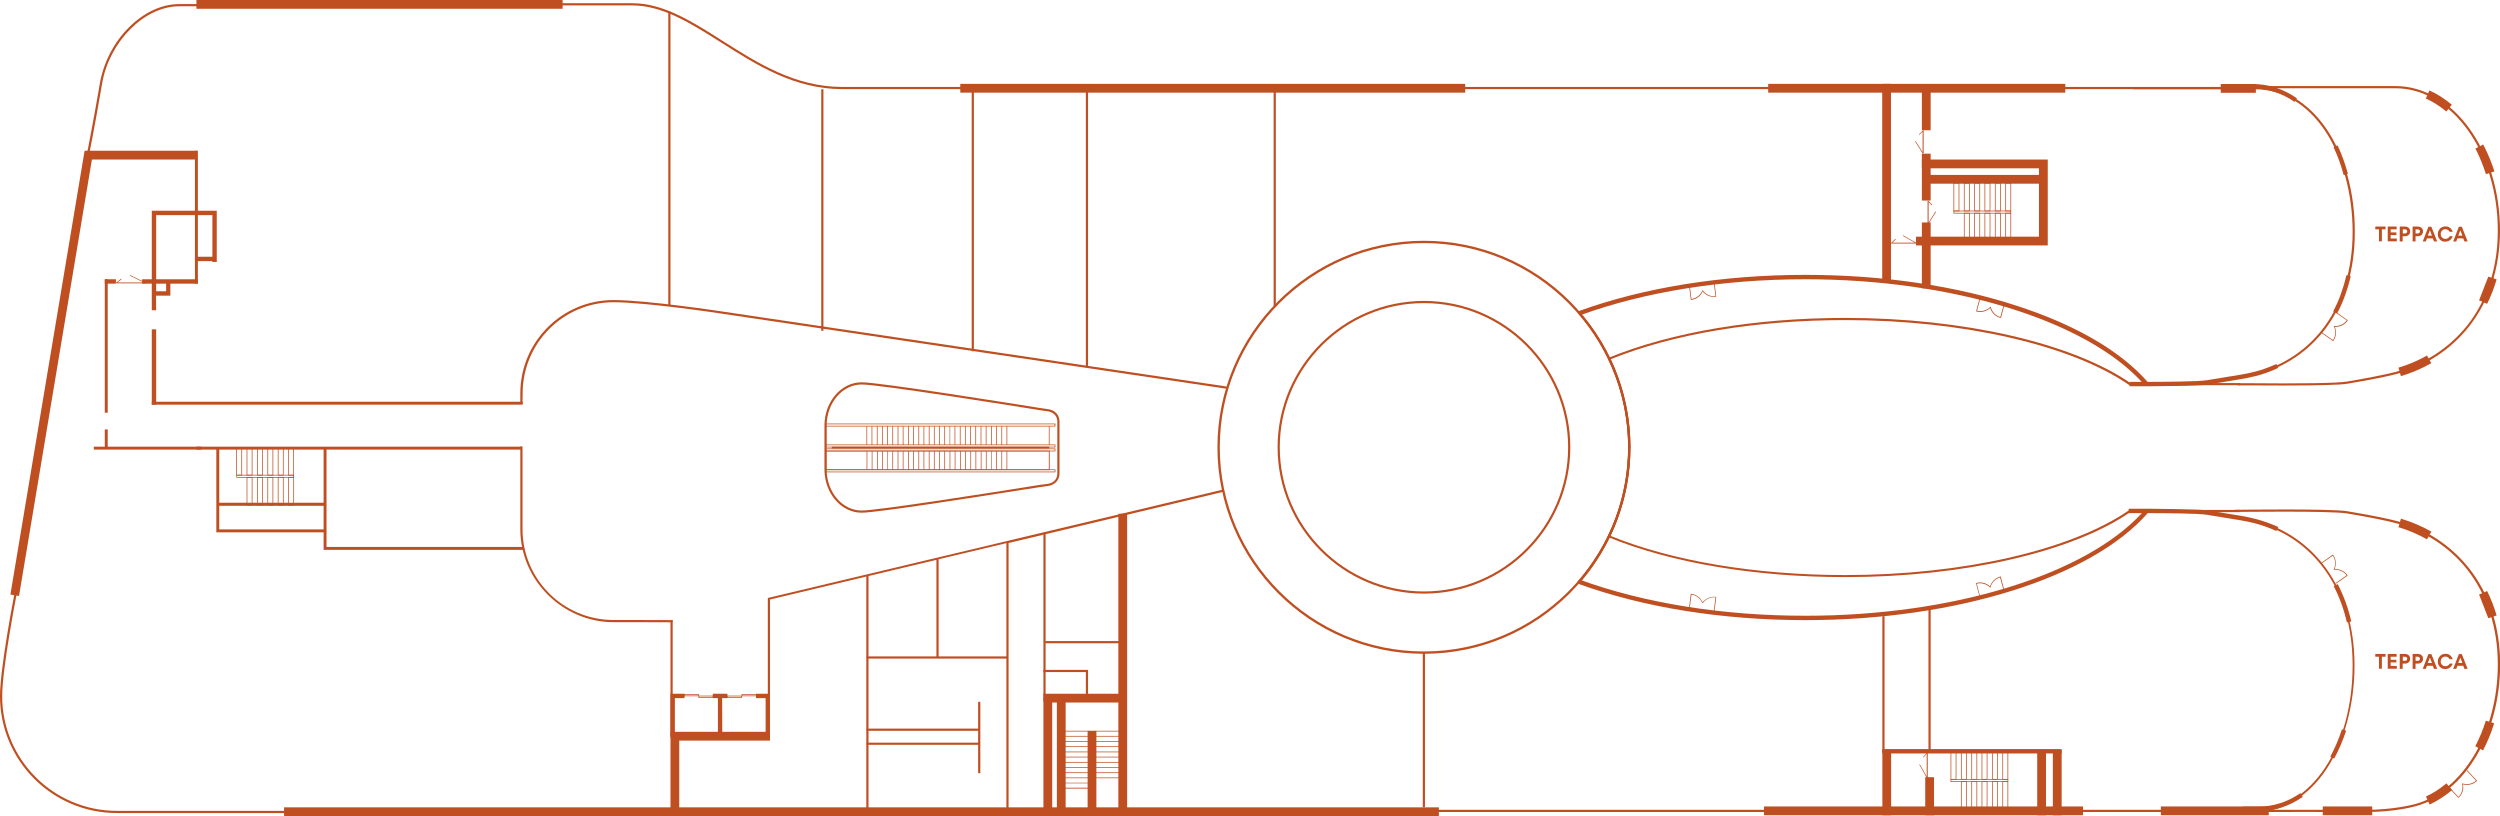 <?xml version="1.0" encoding="utf-8"?> <svg xmlns="http://www.w3.org/2000/svg" xmlns:xlink="http://www.w3.org/1999/xlink" version="1.1" id="_Слой_1" x="0px" y="0px" viewBox="0 0 1708.1 557.6" style="enable-background:new 0 0 1708.1 557.6;" xml:space="preserve"> <style type="text/css"> .st0{fill:#BF4F21;} .st1{clip-path:url(#SVGID_00000058570182828942510880000016222623779600912314_);fill:#BF4F21;} .st2{clip-path:url(#SVGID_00000049203273710544464580000015877307448096446606_);fill:#BF4F21;} </style> <path class="st0" d="M1260.9,394.3c-61.7,0-119.1-9.7-161.8-27.2l-0.7-0.3l0.3-0.7c9.1-18.9,13.7-39.3,13.7-60.5 s-4.6-41.3-13.6-60.2l-0.3-0.7l0.7-0.3c42.7-17.5,100.1-27.2,161.7-27.2c80.3,0,154.8,17.1,194.7,44.5h74.8v1.5H1455l-0.2-0.1 c-39.6-27.4-113.9-44.4-194-44.4c-61.1,0-118,9.5-160.4,26.8c8.9,18.9,13.4,39.1,13.4,60.2s-4.6,41.4-13.5,60.4 c42.4,17.3,99.4,26.8,160.5,26.8c80.1,0,154.4-17,194-44.4l0.2-0.1h75.3v1.5h-74.8C1415.7,377.3,1341.1,394.3,1260.9,394.3 L1260.9,394.3z M588.7,350.3c-14,0-25.4-13.3-25.4-29.6v-29.9c0-16.3,11.4-29.6,25.4-29.6c12.4,0,104.5,14.8,122.8,17.7 c1.8,0.3,3.2,0.5,4.2,0.6c4.9,0.5,8.2,3.9,8.2,8.5v35.6c0,4.5-3.3,7.9-8.2,8.5c-1.2,0.1-3.1,0.4-5.8,0.8c-2.1,0.3-4.9,0.8-8.3,1.3 l-2.1,0.3l0,0C668.4,339.4,599.3,350.3,588.7,350.3L588.7,350.3z M588.7,262.7c-13.2,0-23.9,12.6-23.9,28.1v29.9 c0,15.5,10.7,28.1,23.9,28.1c10.7,0,82.1-11.2,112.3-16l1.7-0.3l0,0c2.8-0.5,5.2-0.8,7-1.1c2.8-0.4,4.7-0.7,5.9-0.8 c4.2-0.5,6.8-3.2,6.8-7V288c0-3.8-2.7-6.5-6.8-7c-1-0.1-2.4-0.3-4.2-0.6C692.9,277.4,601,262.7,588.7,262.7L588.7,262.7z"></path> <rect x="134.2" y="0" class="st0" width="250.2" height="6"></rect> <path class="st0" d="M357.5,375.7H221.1v-12h-73.3v-57.5h2v37.3h71.3v-37.3h2v67.5h134.4V375.7L357.5,375.7z M149.8,361.7h71.3 v-16.1h-71.3V361.7z M137.6,307.2H64.1v-2h73.5V307.2L137.6,307.2z M135.2,193.8h-2V103h2V193.8z"></path> <path class="st0" d="M983.1,557.6h-789v-6h264V500h68v6h-62v45.6h248.8V474h51.2V351h6v200.6h213V557.6z M749.1,551.6h15V480h-36 v71.6h15v-52.2h6V551.6z M718.9,551.6h3.2V480h-3.2V551.6z M1408.6,557h-6v-44.4h6V557z M1397.9,557h-6v-44.4h6V557z M1321.4,557h-6 v-26h6V557z M1292.1,557h-6v-44.4h6V557z"></path> <path class="st0" d="M526.1,504h-3v-27h-6.6v-3h9.6V504z M493.5,504h-3v-27H487v-3h10v3h-3.6L493.5,504L493.5,504z M461.1,504h-3 v-30h9.6v3h-6.6V504z M106.7,276.5h-3V225h3V276.5z M106.7,212h-3v-18.2h-6.6v-3h6.6V144h44.4v35h-3v-0.6h-11.9v-3h11.9V147h-38.4 v43.8h28.4v3h-18.7v8.2h-9.8L106.7,212L106.7,212z M106.7,199h6.8v-5.2h-6.8V199z"></path> <path class="st0" d="M1620.8,557H1587v-6h33.8V557z M1550.1,557h-73.7v-6h73.7V557z M1423.2,557h-218v-6h218V557z M1399.1,167.7h-90 v-6h84v-36.2h-79v-6h79V115h-80v-6h86V167.7z M1541.3,63.4h-24v-6h24V63.4z M1411.1,63.3h-203v-6h203V63.3z M1001.1,63.3h-345v-6 h345V63.3z"></path> <path class="st0" d="M197.1,555.5H79.8c-44,0-79.8-35.8-79.8-79.8c0-19.5,9.8-69.6,9.9-70.1l1.5,0.3c-0.1,0.5-9.9,50.4-9.9,69.8 c0,43.2,35.1,78.3,78.3,78.3h117.3V555.5z M973.6,551.6h-1.5V446h1.5V551.6z M1319.1,514h-1.5v-99h1.5V514z M743.4,251h-1.5V61h1.5 V251z M871.7,209h-1.5V61h1.5V209z M667.1,60.9h-91.5c-32.7,0-58.2-16.2-82.8-31.8c-20.6-13-40-25.4-60.8-25.4h-49V2.2h49 c21.2,0,40.8,12.4,61.5,25.6c24.5,15.5,49.8,31.6,82,31.6H667L667.1,60.9L667.1,60.9z"></path> <path class="st0" d="M73.6,306.2h-2v-12.8h2V306.2z M73.6,282h-2v-91.2h2V282z"></path> <path class="st0" d="M1510.1,554.8h-553v-1.5h553V554.8z M593.4,553h-1.5V393h1.5V553z M714.4,479.4h-1.5V364h1.5V479.4z M1559.3,263.4c-7.9,0-16.9,0-26.8-0.1c-1.8,0-3.1,0-3.6,0v-1.5c0.5,0,1.7,0,3.6,0c40.5,0.4,64.4,0,71-1.1 c15.4-2.6,25.8-4.7,32.9-6.5c19.4-5,36.9-16.3,49.2-31.7c13.8-17.4,21-39.8,21-64.9c0-53.6-31.4-97.3-70-97.3c-22.2,0-90.4,0-90.4,0 v-1.5c0,0,68.2,0,90.4,0c39.4,0,71.5,44.3,71.5,98.8c0,25.4-7.4,48.2-21.4,65.8c-12.5,15.7-30.2,27.2-50,32.3 c-7.1,1.8-17.5,3.9-33,6.5C1598.7,263,1583.8,263.4,1559.3,263.4L1559.3,263.4z M665.4,240h-1.5V61h1.5V240L665.4,240z M1527.1,60.9 h-123v-1.5h123V60.9z M1214.1,60.9h-218v-1.5h218V60.9z"></path> <path class="st0" d="M1640.4,257l-1.7-5.8c6.8-2,13.4-4.8,19.5-8.3l3,5.2C1654.6,251.9,1647.6,254.8,1640.4,257L1640.4,257z M1699.3,207.6l-5.5-2.4l6.3-16.2l5.7,1.9C1704.1,196.7,1701.9,202.4,1699.3,207.6L1699.3,207.6z M1698.5,119 c-2-6.2-4.4-12.1-7.2-17.5l5.3-2.8c3,5.7,5.6,11.9,7.7,18.4L1698.5,119L1698.5,119z M1671.4,76.2c-4.4-3.7-9.1-6.7-14-8.9l2.5-5.5 c5.3,2.4,10.5,5.7,15.3,9.8L1671.4,76.2L1671.4,76.2z"></path> <path class="st0" d="M1546.1,554.8v-1.5c0,0,48.4,0,70.6,0c18,0,31-3.3,33.4-3.9c32.7-8.9,56.5-49.1,56.5-95.5 c0-25.1-7.3-47.5-21-64.9c-12.3-15.5-29.8-26.8-49.2-31.7c-7-1.8-17.5-3.9-32.9-6.5c-11.2-1.9-76-1-76.7-1v-1.5c2.7,0,65.6-0.9,77,1 c15.4,2.6,25.9,4.7,33,6.5c19.8,5.1,37.5,16.5,50,32.3c14,17.6,21.4,40.4,21.4,65.8c0,47.1-24.2,87.8-57.6,96.9 c-2.4,0.7-15.6,4-33.8,4C1594.5,554.7,1546.1,554.8,1546.1,554.8L1546.1,554.8z"></path> <path class="st0" d="M1660,549.7l-2.5-5.5c4.8-2.2,9.5-5.2,14-9l3.9,4.6C1670.5,543.9,1665.3,547.2,1660,549.7z M1696.5,512.7 l-5.3-2.8c2.8-5.4,5.3-11.3,7.2-17.5l5.7,1.8C1702.1,500.8,1699.5,507,1696.5,512.7L1696.5,512.7z M1700.1,422.4l-6.3-16.2l5.5-2.4 c2.6,5.3,4.8,10.9,6.5,16.7L1700.1,422.4L1700.1,422.4z M1658.2,368.5c-6.2-3.5-12.7-6.3-19.5-8.3l1.7-5.8 c7.2,2.1,14.2,5.1,20.8,8.8L1658.2,368.5L1658.2,368.5z M1319.1,197h-6v-45h6V197z M1292,192h-6V57.3h6V192L1292,192z M1319.1,137 h-6v-32h6V137z"></path> <path class="st0" d="M717.2,321.2h-153v-13.3h153V321.2z M688.2,320.7h28.4v-12.3h-28.4V320.7z M684.7,320.7h3v-12.3h-3V320.7z M681.1,320.7h3.1v-12.3h-3.1V320.7z M677.6,320.7h3v-12.3h-3V320.7z M674.1,320.7h3.1v-12.3h-3.1V320.7z M670.6,320.7h3v-12.3h-3 V320.7z M667,320.7h3.1v-12.3H667V320.7z M663.5,320.7h3v-12.3h-3V320.7z M659.9,320.7h3.1v-12.3h-3.1V320.7z M656.4,320.7h3v-12.3 h-3V320.7z M652.8,320.7h3.1v-12.3h-3.1V320.7z M649.3,320.7h3v-12.3h-3V320.7z M645.7,320.7h3.1v-12.3h-3.1V320.7z M642.2,320.7h3 v-12.3h-3V320.7z M638.6,320.7h3.1v-12.3h-3.1V320.7z M635.1,320.7h3v-12.3h-3V320.7z M631.5,320.7h3.1v-12.3h-3.1V320.7z M628,320.7h3v-12.3h-3V320.7z M624.4,320.7h3.1v-12.3h-3.1V320.7z M620.9,320.7h3v-12.3h-3V320.7z M617.3,320.7h3.1v-12.3h-3.1 V320.7z M613.8,320.7h3v-12.3h-3V320.7z M610.2,320.7h3.1v-12.3h-3.1V320.7z M606.7,320.7h3v-12.3h-3V320.7z M603.2,320.7h3.1v-12.3 h-3.1V320.7z M599.7,320.7h3v-12.3h-3V320.7z M596.1,320.7h3.1v-12.3h-3.1V320.7z M592.6,320.7h3v-12.3h-3V320.7z M564.6,320.7h27.5 v-12.3h-27.5V320.7z M721.1,305.7h-157v-16.3h157v2h-4v12.3h4V305.7z M564.6,305.2h156v-1h-156V305.2z M688.2,303.7h28.4v-12.3 h-28.4V303.7z M684.7,303.7h3v-12.3h-3V303.7z M681.1,303.7h3.1v-12.3h-3.1V303.7z M677.6,303.7h3v-12.3h-3V303.7z M674,303.7h3.1 v-12.3H674V303.7z M670.5,303.7h3v-12.3h-3V303.7z M666.9,303.7h3.1v-12.3h-3.1V303.7z M663.4,303.7h3v-12.3h-3V303.7z M659.8,303.7 h3.1v-12.3h-3.1V303.7z M656.3,303.7h3v-12.3h-3V303.7z M652.7,303.7h3.1v-12.3h-3.1V303.7z M649.2,303.7h3v-12.3h-3V303.7z M645.7,303.7h3.1v-12.3h-3.1V303.7z M642.2,303.7h3v-12.3h-3V303.7z M638.6,303.7h3.1v-12.3h-3.1V303.7z M635.1,303.7h3v-12.3h-3 V303.7z M631.5,303.7h3.1v-12.3h-3.1V303.7z M628,303.7h3v-12.3h-3V303.7z M624.4,303.7h3.1v-12.3h-3.1V303.7z M620.9,303.7h3v-12.3 h-3V303.7z M617.3,303.7h3.1v-12.3h-3.1V303.7z M613.8,303.7h3v-12.3h-3V303.7z M610.2,303.7h3.1v-12.3h-3.1V303.7z M606.7,303.7h3 v-12.3h-3V303.7z M603.1,303.7h3.1v-12.3h-3.1V303.7z M599.6,303.7h3v-12.3h-3V303.7z M596,303.7h3.1v-12.3H596V303.7z M592.5,303.7 h3v-12.3h-3V303.7z M564.5,303.7H592v-12.3h-27.5V303.7z M564.5,290.9h156v-1h-156V290.9z"></path> <polygon class="st0" points="568.3,305.2 568.3,306.4 716.9,306.4 716.9,305.2 "></polygon> <path class="st0" d="M507,476.8h-10.3v-1.5h10v-1.1H517v1.5h-10V476.8z M497.1,476.3h9.3v-0.5h-9.3V476.3z M507.2,475.2h9.3v-0.5 h-9.3V475.2z M487.5,476.8h-10.3v-1.1h-10v-1.5h10.3v1.1h10V476.8z M477.7,476.3h9.3v-0.5h-9.3V476.3z M467.7,475.2h9.3v-0.5h-9.3 V475.2z M721.1,322.7h-157v-2h157V322.7z M564.6,322.2h156v-1h-156V322.2z M721.1,308.4h-157v-2h157V308.4z M564.6,307.9h156v-1 h-156V307.9z"></path> <path class="st0" d="M200.9,345.4h-4v-19.5h4V345.4z M197.4,344.9h3v-18.5h-3V344.9z M193.8,345.4h-4v-19.5h4V345.4z M190.3,344.9h3 v-18.5h-3V344.9z M186.7,345.4h-4v-19.5h4V345.4z M183.2,344.9h3v-18.5h-3V344.9z M179.6,345.4h-4v-19.5h4V345.4z M176.1,344.9h3 v-18.5h-3V344.9z M172.5,345.4h-4v-19.5h4V345.4z M169,344.9h3v-18.5h-3V344.9z M200.8,324.9h-4v-19.5h4V324.9z M197.3,324.4h3 v-18.5h-3V324.4z M193.8,324.9h-4v-19.5h4V324.9z M190.3,324.4h3v-18.5h-3V324.4z M186.7,324.9h-4v-19.5h4V324.9z M183.2,324.4h3 v-18.5h-3V324.4z M179.6,324.9h-4v-19.5h4V324.9z M176.1,324.4h3v-18.5h-3V324.4z M172.5,324.9h-4v-19.5h4V324.9z M169,324.4h3 v-18.5h-3V324.4z M165.4,324.9h-4v-19.5h4V324.9z M161.9,324.4h3v-18.5h-3V324.4z"></path> <path class="st0" d="M200.9,326.4h-39.4v-2h39.4V326.4z M161.9,325.9h38.4v-1h-38.4V325.9z"></path> <path class="st0" d="M1372.1,553.2h-4v-19.5h4V553.2z M1368.6,552.7h3v-18.5h-3V552.7z M1365,553.2h-4v-19.5h4V553.2z M1361.5,552.7 h3v-18.5h-3V552.7z M1357.9,553.2h-4v-19.5h4V553.2z M1354.4,552.7h3v-18.5h-3V552.7z M1350.9,553.2h-4v-19.5h4V553.2z M1347.4,552.7h3v-18.5h-3V552.7z M1343.8,553.2h-4v-19.5h4V553.2z M1340.3,552.7h3v-18.5h-3V552.7z M1372.1,532.7h-4v-19.5h4V532.7 z M1368.6,532.2h3v-18.5h-3V532.2z M1365,532.7h-4v-19.5h4V532.7z M1361.5,532.2h3v-18.5h-3V532.2z M1357.9,532.7h-4v-19.5h4V532.7z M1354.4,532.2h3v-18.5h-3V532.2z M1350.9,532.7h-4v-19.5h4V532.7z M1347.4,532.2h3v-18.5h-3V532.2z M1343.8,532.7h-4v-19.5h4V532.7 z M1340.3,532.2h3v-18.5h-3V532.2z M1336.7,532.7h-4v-19.5h4V532.7z M1333.2,532.2h3v-18.5h-3V532.2z"></path> <path class="st0" d="M1372.1,534.3h-39.4v-2h39.4V534.3z M1333.2,533.8h38.4v-1h-38.4V533.8z"></path> <path class="st0" d="M1374.1,164.9h-4v-19.5h4V164.9L1374.1,164.9z M1370.6,164.4h3v-18.5h-3V164.4L1370.6,164.4z M1367,164.9h-4 v-19.5h4V164.9L1367,164.9z M1363.5,164.4h3v-18.5h-3V164.4L1363.5,164.4z M1359.9,164.9h-4v-19.5h4V164.9L1359.9,164.9z M1356.4,164.4h3v-18.5h-3V164.4L1356.4,164.4z M1352.9,164.9h-4v-19.5h4V164.9L1352.9,164.9z M1349.4,164.4h3v-18.5h-3V164.4 L1349.4,164.4z M1345.8,164.9h-4v-19.5h4V164.9L1345.8,164.9z M1342.3,164.4h3v-18.5h-3V164.4L1342.3,164.4z M1374.1,144.4h-4v-19.5 h4V144.4z M1370.6,143.9h3v-18.5h-3V143.9z M1367,144.4h-4v-19.5h4V144.4z M1363.5,143.9h3v-18.5h-3V143.9z M1359.9,144.4h-4v-19.5 h4V144.4z M1356.4,143.9h3v-18.5h-3V143.9z M1352.9,144.4h-4v-19.5h4V144.4z M1349.4,143.9h3v-18.5h-3V143.9z M1345.8,144.4h-4 v-19.5h4V144.4z M1342.3,143.9h3v-18.5h-3V143.9z M1338.7,144.4h-4v-19.5h4V144.4z M1335.2,143.9h3v-18.5h-3V143.9z"></path> <path class="st0" d="M745.6,538.8h-19.5v-4h19.5V538.8z M726.6,538.2h18.5v-3h-18.5V538.2z M766.1,531.7h-19.5v-4h19.5V531.7z M747.1,531.2h18.5v-3h-18.5V531.2z M745.6,531.7h-19.5v-4h19.5V531.7z M726.6,531.2h18.5v-3h-18.5V531.2z M766.1,524.6h-19.5v-4 h19.5V524.6z M747.1,524.1h18.5v-3h-18.5V524.1z M745.6,524.6h-19.5v-4h19.5V524.6z M726.6,524.1h18.5v-3h-18.5V524.1z M766.1,517.5 h-19.5v-4h19.5V517.5z M747.1,517h18.5v-3h-18.5V517z M745.6,517.5h-19.5v-4h19.5V517.5z M726.6,517h18.5v-3h-18.5V517z M766.1,510.4h-19.5v-4h19.5V510.4z M747.1,509.9h18.5v-3h-18.5V509.9z M745.6,510.4h-19.5v-4h19.5V510.4z M726.6,509.9h18.5v-3 h-18.5V509.9z M766.1,503.3h-19.5v-4h19.5V503.3z M747.1,502.8h18.5v-3h-18.5V502.8z M745.6,503.3h-19.5v-4h19.5V503.3z M726.6,502.8h18.5v-3h-18.5V502.8z M1374.1,145.9h-39.4v-2h39.4V145.9z M1335.2,145.4h38.4v-1h-38.4V145.4z"></path> <path class="st0" d="M747.1,538.8h-2v-39.4h2V538.8z M745.6,538.2h1v-38.4h-1V538.2z"></path> <rect x="1286.1" y="511.8" class="st0" width="122.5" height="3"></rect> <path class="st0" d="M1316.7,531.7c-0.1,0-0.2,0-0.2-0.1l-5.1-9c-0.1-0.1,0-0.3,0.1-0.3s0.3,0,0.3,0.1l4.6,8.1v-15.4l-2.1,2.3 c-0.1,0.1-0.2,0.1-0.3,0c-0.1-0.1-0.1-0.2,0-0.3l2.6-2.8c0.1-0.1,0.2-0.1,0.3-0.1c0.1,0,0.2,0.1,0.2,0.2v17 C1316.9,531.5,1316.8,531.7,1316.7,531.7L1316.7,531.7L1316.7,531.7z M99.2,193.6H79.5c-0.1,0-0.2-0.1-0.2-0.2c0-0.1,0-0.2,0.1-0.3 l3.3-2.6c0.1-0.1,0.3-0.1,0.3,0c0.1,0.1,0.1,0.3,0,0.4l-2.7,2.1h17.9l-9.4-4.6c-0.1-0.1-0.2-0.2-0.1-0.3s0.2-0.2,0.3-0.1l10.4,5.1 c0.1,0.1,0.2,0.2,0.1,0.3C99.4,193.5,99.3,193.6,99.2,193.6L99.2,193.6z M1309.2,166.4h-17c-0.1,0-0.2-0.1-0.2-0.2s0-0.2,0.1-0.3 l2.8-2.6c0.1-0.1,0.3-0.1,0.3,0s0.1,0.3,0,0.4l-2.3,2.1h15.4l-8.1-4.6c-0.1-0.1-0.2-0.2-0.1-0.3s0.2-0.2,0.3-0.1l8.9,5.1 c0.1,0.1,0.2,0.2,0.1,0.3S1309.3,166.4,1309.2,166.4L1309.2,166.4z M1317.2,152.9L1317.2,152.9c-0.2,0-0.2-0.1-0.2-0.2v-15.4 c0-0.1,0.1-0.2,0.2-0.2s0.2,0,0.3,0.1l2.6,2.6c0.1,0.1,0.1,0.3,0,0.4c-0.1,0.1-0.3,0.1-0.3,0l-2.1-2.1V152l4.6-7.4 c0.1-0.1,0.2-0.1,0.3-0.1c0.1,0.1,0.2,0.2,0.1,0.4l-5.1,8.1C1317.4,152.9,1317.3,152.9,1317.2,152.9L1317.2,152.9z"></path> <polygon class="st0" points="13,407.2 7.1,406.2 57.8,103 134.6,103 134.6,109 62.8,109 "></polygon> <path class="st0" d="M1366.8,217.2C1366.8,217.2,1366.7,217.2,1366.8,217.2c-3.4-0.9-6.1-3.5-7-6.8c-2.5,2.4-6.1,3.3-9.4,2.4 c-0.1,0-0.1-0.1-0.2-0.1s0-0.1,0-0.2c0.7-2.6,2.5-9.4,2.5-9.4l0.5,0.1c0,0-1.7,6.4-2.4,9.1c3.2,0.8,6.7-0.2,9-2.6 c0.1-0.1,0.2-0.1,0.2-0.1c0.1,0,0.2,0.1,0.2,0.2c0.8,3.3,3.3,5.9,6.5,6.8c0.7-2.7,2.5-9.1,2.5-9.1l0.5,0.1c0,0-1.8,6.8-2.5,9.4 C1367,217.1,1366.9,217.2,1366.8,217.2L1366.8,217.2z"></path> <path class="st0" d="M1155.5,204.9c-0.1,0-0.1,0-0.2-0.1c-0.1,0-0.1-0.1-0.1-0.2c-0.3-2.6-1.2-9.6-1.2-9.6l0.5-0.1 c0,0,0.8,6.6,1.2,9.4c3.3-0.5,6.1-2.7,7.4-5.8c0-0.1,0.1-0.1,0.2-0.1s0.2,0,0.2,0.1c2,2.7,5.2,4.2,8.6,3.9c-0.3-2.8-1.2-9.4-1.2-9.4 l0.5-0.1c0,0,0.9,7,1.2,9.6c0,0.1,0,0.1-0.1,0.2c0,0.1-0.1,0.1-0.2,0.1c-3.4,0.4-6.9-1-9-3.7C1162,202.3,1159,204.5,1155.5,204.9 L1155.5,204.9L1155.5,204.9z"></path> <path class="st0" d="M1171.4,417.6l-0.5-0.1c0,0,0.8-6.6,1.2-9.4c-3.3-0.3-6.6,1.1-8.6,3.9c-0.1,0.1-0.1,0.1-0.2,0.1 s-0.2-0.1-0.2-0.1c-1.3-3.1-4.1-5.3-7.4-5.8c-0.3,2.8-1.2,9.4-1.2,9.4l-0.5-0.1c0,0,0.9-7,1.2-9.6c0-0.1,0-0.1,0.1-0.2 c0.1,0,0.1-0.1,0.2,0c3.4,0.4,6.4,2.6,7.8,5.8c2.2-2.7,5.6-4.1,9-3.7c0.1,0,0.1,0,0.2,0.1s0.1,0.1,0.1,0.2 C1172.3,410.5,1171.4,417.5,1171.4,417.6L1171.4,417.6z"></path> <path class="st0" d="M1352.6,408c0,0-1.8-6.8-2.5-9.4c0-0.1,0-0.1,0-0.2s0.1-0.1,0.2-0.1c3.4-0.9,6.9,0,9.4,2.4c1-3.3,3.6-5.9,7-6.8 c0.1,0,0.3,0,0.3,0.2c0.7,2.6,2.5,9.4,2.5,9.4l-0.5,0.1c0,0-1.7-6.4-2.5-9.1c-3.2,1-5.7,3.5-6.5,6.8c0,0.1-0.1,0.2-0.2,0.2 s-0.2,0-0.2-0.1c-2.3-2.4-5.8-3.4-9-2.6c0.7,2.7,2.4,9.1,2.4,9.1L1352.6,408L1352.6,408z"></path> <path class="st0" d="M1595.9,398.9l-0.3-0.4l7.7-5.4c-2-2.7-5.3-4.1-8.6-3.8c-0.1,0-0.2,0-0.2-0.1c-0.1-0.1-0.1-0.2,0-0.2 c1.5-3,1.2-6.6-0.6-9.4c-2.3,1.6-7.7,5.4-7.7,5.4l-0.3-0.4c0,0,5.8-4,7.9-5.6c0.1-0.1,0.3,0,0.3,0.1c2,2.9,2.3,6.5,1,9.7 c3.4-0.2,6.8,1.4,8.8,4.2c0,0,0.1,0.1,0,0.2c0,0.1-0.1,0.1-0.1,0.2L1595.9,398.9L1595.9,398.9z"></path> <path class="st0" d="M1594,233L1594,233l-8-5.6l0.3-0.4l7.7,5.4c1.8-2.8,2.1-6.4,0.6-9.4c0-0.1,0-0.2,0-0.2l0.2-0.1 c3.3,0.4,6.6-1.1,8.6-3.8l-7.7-5.4l0.3-0.4l7.9,5.6c0.1,0,0.1,0.1,0.1,0.2s0,0.1,0,0.2c-2,2.9-5.3,4.4-8.8,4.2c1.4,3.2,1,6.8-1,9.7 C1594.1,232.9,1594,233,1594,233L1594,233z"></path> <path class="st0" d="M1679.7,545.1c-0.1,0-0.1,0-0.2-0.1c-1.8-1.9-6.6-7.1-6.6-7.1l0.4-0.3c0,0,4.5,4.8,6.4,6.9 c2.4-2.3,3.3-5.8,2.5-9c0-0.1,0-0.2,0.1-0.2s0.2-0.1,0.2,0c3.2,1,6.7,0.3,9.2-1.9l-6.4-6.9l0.4-0.3l6.6,7.1c0.1,0.1,0.1,0.3,0,0.3 c-2.5,2.4-6.1,3.2-9.5,2.3C1683.5,539.3,1682.4,542.8,1679.7,545.1C1679.8,545.1,1679.7,545.1,1679.7,545.1L1679.7,545.1z"></path> <path class="st0" d="M689.1,553h-1.5V450h-95.5v-1.5h47.7v-66l-113.7,27.1V503h-1.5v-94.5l0.6-0.1l310.8-74l0.3,1.5L689.1,371 L689.1,553L689.1,553z M641.3,448.5h46.3v-77.4l-46.3,11V448.5z M669.8,528.3h-1.5v-19.4h-76.2v-1.5h76.2v-8.1h-76.2v-1.5h76.2 v-18.3h1.5V528.3z M459.6,503h-1.5v-79.4h1.5V503L459.6,503z M743.4,476.6h-1.5v-17.4h-29v-1.5h30.5V476.6z M769.1,439.5h-55V438h55 V439.5z M562.6,226h-1.5V61h1.5V226L562.6,226z M458.1,209h-1.5V8h1.5V209L458.1,209z"></path> <path class="st0" d="M60,110.1l-1.5-0.3c0-0.2,4.9-24.3,9.8-53.2C70.8,42.5,77.8,29,88,18.8c10.3-10.3,22.5-16,34.3-16h25.1v1.5 h-25.1c-23.6,0-47.6,24.1-52.5,52.6C64.9,85.8,60.1,109.9,60,110.1L60,110.1z"></path> <rect x="1286.1" y="421" class="st0" width="1.5" height="93"></rect> <path class="st0" d="M1313.8,104.9c-0.1,0-0.2,0-0.2-0.1l-5.1-8.1c-0.1-0.1,0-0.3,0.1-0.3s0.3,0,0.3,0.1l4.7,7.4v-14l-2.1,2.1 c-0.1,0.1-0.2,0.1-0.3,0s-0.1-0.3,0-0.3l2.6-2.6c0.1-0.1,0.2-0.1,0.3-0.1c0.1,0,0.2,0.1,0.2,0.2v15.4 C1314.1,104.8,1314,104.9,1313.8,104.9C1313.9,104.9,1313.8,104.9,1313.8,104.9L1313.8,104.9z"></path> <rect x="1313.1" y="59" class="st0" width="6" height="30"></rect> <rect x="71.6" y="190.8" class="st0" width="7.6" height="3"></rect> <path class="st0" d="M356.1,307.2H134.2v-2h221.9L356.1,307.2L356.1,307.2z M357.1,276.5H103.7v-2h253.4L357.1,276.5L357.1,276.5z"></path> <path class="st0" d="M459.5,425.2c-0.1,0-6-0.1-40.4-0.1s-63.6-28.5-63.6-63.6V305h1.5v56.5c0,34.3,27.9,62.1,62.1,62.1 s40.3,0.1,40.4,0.1V425.2z M357,275.8h-1.5v-7.1c0-35.1,28.5-63.7,63.6-63.7c22.8,0,74.3,7.8,74.9,7.9l344.2,51.2l-0.2,1.5 l-344.2-51.2c-0.5-0.1-52-7.9-74.6-7.9c-34.3,0-62.1,27.9-62.1,62.2L357,275.8L357,275.8z"></path> <path class="st0" d="M972.9,446.7c-77.8,0-141.1-63.3-141.1-141.1s63.3-141.1,141.1-141.1S1114,227.8,1114,305.6 S1050.6,446.7,972.9,446.7L972.9,446.7z M972.9,166.1c-76.9,0-139.5,62.6-139.5,139.5S896,445.1,972.9,445.1s139.5-62.6,139.5-139.5 S1049.8,166.1,972.9,166.1L972.9,166.1z"></path> <path class="st0" d="M1514.2,554.8v-1.5c0,0,4.7,0,26.7,0c18.4,0,35.4-10.2,47.7-28.8c12.2-18.3,18.8-43.1,18.8-69.8 s-6.7-48.5-19.3-65.8c-11.7-16-28.1-27.1-47.4-32.1c-5.8-1.5-13.6-2.8-21.9-4c-3.6-0.6-7.3-1.2-11-1.8c-6.2-1-36.6-1.1-46-1.1h-0.3 v-1.5h0.3c11.9,0,40.1,0.1,46.2,1.1c3.6,0.6,7.3,1.2,10.9,1.8c8.3,1.3,16.1,2.5,22,4.1c19.7,5.1,36.4,16.4,48.2,32.7 c12.8,17.6,19.6,40.6,19.6,66.6s-6.8,52.1-19.1,70.7c-12.6,19-30,29.4-48.9,29.4C1518.9,554.7,1514.2,554.8,1514.2,554.8 L1514.2,554.8z M972.9,405.6c-55.1,0-100-44.9-100-100s44.9-100,100-100s100,44.9,100,100S1028,405.6,972.9,405.6L972.9,405.6z M972.9,207.1c-54.3,0-98.5,44.2-98.5,98.5s44.2,98.5,98.5,98.5c54.3,0,98.5-44.2,98.5-98.5S1027.2,207.1,972.9,207.1L972.9,207.1z M1479.5,263.4c-5.9,0-11.3-0.1-14.6-0.1c-1.6,0-2.7,0-3.3,0v-1.5c0.6,0,36.6,0.5,46.2-1.1c3.6-0.6,7.4-1.2,11-1.8 c8.3-1.3,16.1-2.5,21.9-4c19.3-5,35.8-15.9,47.4-31.7c12.6-17.1,19.3-39.5,19.3-64.9s-6.7-50.8-18.8-68.9 c-12.3-18.3-29.2-28.4-47.7-28.4c-22.2,0-83.4,0-83.4,0v-1.5c0,0,61.2,0,83.4,0c18.9,0,36.3,10.3,48.9,29 c12.3,18.3,19.1,43.1,19.1,69.7s-6.8,48.4-19.6,65.8c-11.9,16.1-28.6,27.2-48.2,32.3c-5.9,1.5-13.7,2.7-22,4 c-3.6,0.6-7.3,1.1-10.9,1.8C1501.8,263.2,1489.8,263.4,1479.5,263.4L1479.5,263.4z"></path> <path class="st0" d="M1532.5,554.1v-3c2.9,0,6.4,0,10.5,0c10.2,0,19.9-3.1,28.7-9.2l1.7,2.5c-9.3,6.5-19.6,9.8-30.4,9.8 C1538.9,554.1,1535.4,554.1,1532.5,554.1L1532.5,554.1z"></path> <path class="st0" d="M1233.6,422.9c-56.8,0-110.4-8.6-155-24.8l-1-0.4l0.7-0.8c22-25.4,34.1-57.8,34.1-91.3s-12-65.8-33.9-91.1 l-0.7-0.8l1-0.4c44.6-16.2,98.1-24.7,154.8-24.7c104.3,0,197.6,29.9,234.9,74.8h-2c-37.5-44.1-129.8-73.3-232.9-73.3 c-56.1,0-109.1,8.4-153.2,24.3c21.7,25.5,33.6,57.8,33.6,91.3s-12,66-33.7,91.5c44.2,15.9,97.3,24.3,153.4,24.3 c103.1,0,194.8-29,232.5-72.9l1.7,0.4C1430.1,393.4,1337.6,422.9,1233.6,422.9L1233.6,422.9z"></path> <path class="st0" d="M1594.8,518.3l-2.6-1.4c3.1-5.8,5.8-12,7.9-18.6l2.9,0.9C1600.7,506,1598,512.4,1594.8,518.3L1594.8,518.3z M1603.5,425.3c-2-8.9-5.1-17.3-9-24.8l2.7-1.4c4.1,7.8,7.2,16.4,9.3,25.5L1603.5,425.3z M1233.6,423.7 c-56.9,0-110.5-8.6-155.2-24.8l1-2.8c44.3,16.1,97.7,24.6,154.2,24.6c100.7,0,190.8-27.9,229.8-70.1c-0.6,0-8.2,0-8.6,0h-0.4v-3h7.4 c1.2,0,4.3,0,4.3,0h3.9c0,0,33.2,0.3,38.3,1.1c3.6,0.6,7.3,1.2,10.9,1.8c8.3,1.3,16.2,2.5,22.1,4.1c5.2,1.4,10.4,3.2,15.3,5.5 l-1.3,2.7c-4.8-2.2-9.8-4-14.8-5.3c-5.8-1.5-13.6-2.7-21.8-4c-3.6-0.6-7.3-1.2-11-1.8c-5.2-0.9-27.8-1.1-40.3-1.1 C1428.9,394.5,1336.7,423.7,1233.6,423.7L1233.6,423.7z M1466,263.9c0,0-3,0-4.2,0h-6.8v-3h6.8c0.4,0,1,0,1.5,0 c-39-42.2-129.6-70.1-229.7-70.1c-56.4,0-109.7,8.5-154,24.6l-1-2.8c44.6-16.2,98.3-24.8,155-24.8c52.6,0,103,7.4,145.8,21.6 c39.5,13,69.8,30.8,87.9,51.5c12.4,0,35.2-0.2,40.4-1.1c3.6-0.6,7.4-1.2,11-1.8c8.2-1.3,16-2.5,21.8-4c5.1-1.3,10-3.1,14.8-5.3 l1.3,2.7c-4.9,2.3-10.1,4.2-15.3,5.5c-5.9,1.5-13.8,2.8-22.1,4.1c-3.6,0.6-7.3,1.1-10.9,1.8c-5,0.9-38.3,1.1-38.3,1.1h-1h-1.9H1466 L1466,263.9z M1596.8,214.2l-2.7-1.4c4-7.5,7-15.9,9.1-24.8l2.9,0.7C1604,197.8,1600.9,206.4,1596.8,214.2z M1567.7,69.6 c-8.8-6.1-18.5-9.2-28.7-9.2c-4.1,0-7.5,0-10.5,0v-3c3,0,6.4,0,10.5,0c10.8,0,21.1,3.3,30.4,9.8L1567.7,69.6L1567.7,69.6z"></path> <path class="st0" d="M1601.3,119.6c-1.8-6.7-4.1-13.1-6.9-19l2.7-1.3c2.9,6.1,5.2,12.6,7.1,19.5L1601.3,119.6L1601.3,119.6z"></path> <g> <defs> <rect id="SVGID_1_" x="1622.9" y="154.7" width="63.1" height="10.4"></rect> </defs> <clipPath id="SVGID_00000069361300180529793720000008615382761828310410_"> <use xlink:href="#SVGID_1_" style="overflow:visible;"></use> </clipPath> <path style="clip-path:url(#SVGID_00000069361300180529793720000008615382761828310410_);fill:#BF4F21;" d="M1679.6,161l1.4-3.7 l1.4,3.7H1679.6z M1682,154.9h-2l-3.9,10.1h2.1l0.8-2.1h4l0.8,2.1h2.2L1682,154.9z M1670.7,165.1c1.2,0,2.2-0.3,3.2-1 c0.9-0.7,1.5-1.6,1.9-2.7h-2.1c-0.2,0.6-0.6,1-1.1,1.3c-0.5,0.3-1.1,0.5-1.8,0.5c-0.6,0-1.1-0.1-1.6-0.4c-0.5-0.3-0.9-0.7-1.2-1.2 c-0.3-0.5-0.4-1.1-0.4-1.7c0-0.6,0.1-1.2,0.4-1.7c0.3-0.5,0.7-0.9,1.2-1.2c0.5-0.3,1-0.4,1.6-0.4c0.7,0,1.2,0.2,1.7,0.5 c0.5,0.3,0.9,0.8,1.2,1.3h2.1c-0.2-0.8-0.6-1.4-1.1-2c-0.5-0.6-1.1-1-1.7-1.3c-0.7-0.3-1.4-0.4-2.2-0.4c-0.9,0-1.8,0.2-2.6,0.7 c-0.8,0.4-1.4,1.1-1.9,1.9c-0.5,0.8-0.7,1.7-0.7,2.7c0,1,0.2,1.9,0.7,2.7c0.5,0.8,1.1,1.4,1.9,1.9S1669.8,165.1,1670.7,165.1 M1658.8,161l1.4-3.7l1.4,3.7H1658.8z M1661.2,154.9h-2l-3.9,10.1h2.1l0.8-2.1h4l0.8,2.1h2.2L1661.2,154.9z M1650.4,159.5v-2.8h1.3 c0.5,0,1,0.1,1.3,0.4c0.3,0.3,0.4,0.6,0.4,1s-0.1,0.7-0.4,1c-0.3,0.3-0.7,0.4-1.3,0.4H1650.4z M1648.4,154.9v10.1h2v-3.6h1.4 c0.8,0,1.4-0.1,2-0.4c0.6-0.3,1-0.7,1.3-1.2c0.3-0.5,0.4-1.1,0.4-1.7s-0.1-1.2-0.4-1.7c-0.3-0.5-0.7-0.9-1.3-1.2 c-0.6-0.3-1.2-0.4-2-0.4H1648.4z M1641.7,159.5v-2.8h1.3c0.5,0,1,0.1,1.3,0.4c0.3,0.3,0.4,0.6,0.4,1s-0.1,0.7-0.4,1 c-0.3,0.3-0.7,0.4-1.3,0.4H1641.7z M1639.6,154.9v10.1h2v-3.6h1.4c0.8,0,1.4-0.1,2-0.4c0.6-0.3,1-0.7,1.3-1.2 c0.3-0.5,0.4-1.1,0.4-1.7s-0.1-1.2-0.4-1.7c-0.3-0.5-0.7-0.9-1.3-1.2c-0.6-0.3-1.2-0.4-2-0.4H1639.6z M1637.3,160.7v-1.9h-3.9v-2.1 h4.1v-1.9h-6.1v10.1h6.2v-1.9h-4.2v-2.4H1637.3z M1627.4,156.7h2.5v-1.9h-7v1.9h2.5v8.2h2V156.7z"></path> </g> <g> <defs> <rect id="SVGID_00000036243261066743973220000009254194042941074073_" x="1622.9" y="446.7" width="63.1" height="10.4"></rect> </defs> <clipPath id="SVGID_00000173856713732576092240000006606867823154463383_"> <use xlink:href="#SVGID_00000036243261066743973220000009254194042941074073_" style="overflow:visible;"></use> </clipPath> <path style="clip-path:url(#SVGID_00000173856713732576092240000006606867823154463383_);fill:#BF4F21;" d="M1679.6,453l1.4-3.7 l1.4,3.7H1679.6z M1682,446.9h-2l-3.9,10.1h2.1l0.8-2.1h4l0.8,2.1h2.2L1682,446.9z M1670.7,457.1c1.2,0,2.2-0.3,3.2-1 c0.9-0.7,1.5-1.6,1.9-2.7h-2.1c-0.2,0.6-0.6,1-1.1,1.3c-0.5,0.3-1.1,0.5-1.8,0.5c-0.6,0-1.1-0.1-1.6-0.4c-0.5-0.3-0.9-0.7-1.2-1.2 c-0.3-0.5-0.4-1.1-0.4-1.7c0-0.6,0.1-1.2,0.4-1.7c0.3-0.5,0.7-0.9,1.2-1.2c0.5-0.3,1-0.4,1.6-0.4c0.7,0,1.2,0.2,1.7,0.5 c0.5,0.3,0.9,0.8,1.2,1.3h2.1c-0.2-0.8-0.6-1.4-1.1-2c-0.5-0.6-1.1-1-1.7-1.3c-0.7-0.3-1.4-0.4-2.2-0.4c-0.9,0-1.8,0.2-2.6,0.7 c-0.8,0.4-1.4,1.1-1.9,1.9c-0.5,0.8-0.7,1.7-0.7,2.7c0,1,0.2,1.9,0.7,2.7c0.5,0.8,1.1,1.4,1.9,1.9 C1668.9,456.9,1669.8,457.1,1670.7,457.1 M1658.8,453l1.4-3.7l1.4,3.7H1658.8z M1661.2,446.9h-2l-3.9,10.1h2.1l0.8-2.1h4l0.8,2.1 h2.2L1661.2,446.9z M1650.4,451.5v-2.8h1.3c0.5,0,1,0.1,1.3,0.4c0.3,0.3,0.4,0.6,0.4,1c0,0.4-0.1,0.7-0.4,1 c-0.3,0.3-0.7,0.4-1.3,0.4H1650.4z M1648.4,446.9v10.1h2v-3.6h1.4c0.8,0,1.4-0.1,2-0.4c0.6-0.3,1-0.7,1.3-1.2 c0.3-0.5,0.4-1.1,0.4-1.7s-0.1-1.2-0.4-1.7c-0.3-0.5-0.7-0.9-1.3-1.2c-0.6-0.3-1.2-0.4-2-0.4H1648.4z M1641.7,451.5v-2.8h1.3 c0.5,0,1,0.1,1.3,0.4c0.3,0.3,0.4,0.6,0.4,1c0,0.4-0.1,0.7-0.4,1c-0.3,0.3-0.7,0.4-1.3,0.4H1641.7z M1639.6,446.9v10.1h2v-3.6h1.4 c0.8,0,1.4-0.1,2-0.4c0.6-0.3,1-0.7,1.3-1.2c0.3-0.5,0.4-1.1,0.4-1.7s-0.1-1.2-0.4-1.7c-0.3-0.5-0.7-0.9-1.3-1.2 c-0.6-0.3-1.2-0.4-2-0.4H1639.6z M1637.3,452.7v-1.9h-3.9v-2.1h4.1v-1.9h-6.1v10.1h6.2v-1.9h-4.2v-2.4H1637.3z M1627.4,448.7h2.5 v-1.9h-7v1.9h2.5v8.2h2V448.7z"></path> </g> </svg> 